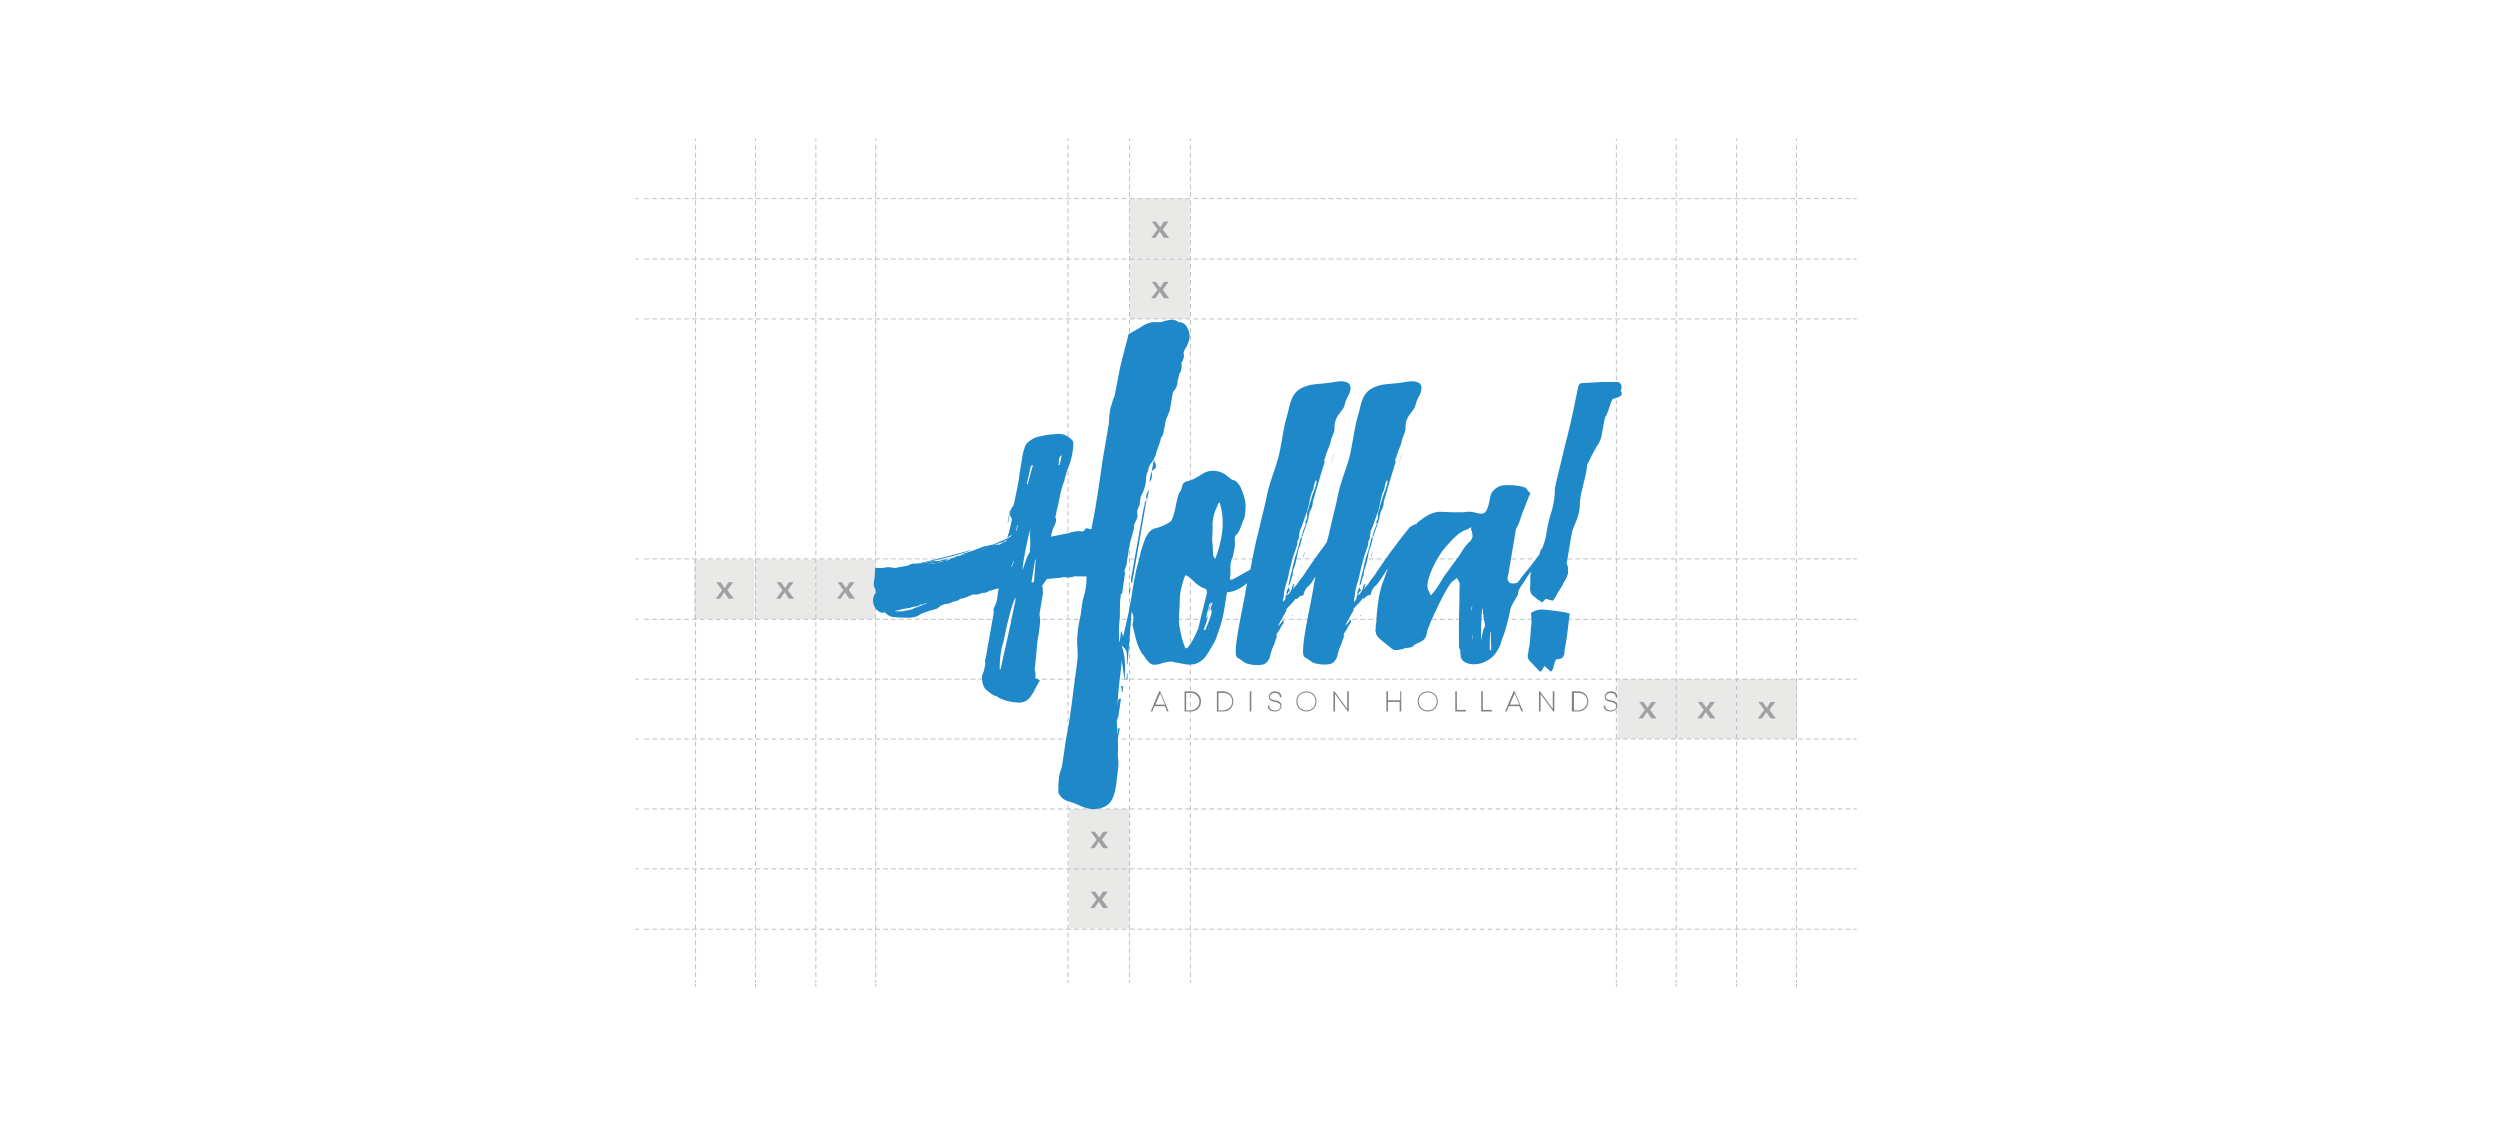 <?xml version="1.0" encoding="UTF-8"?>
<!-- Generator: Adobe Illustrator 23.0.4, SVG Export Plug-In . SVG Version: 6.00 Build 0)  -->
<svg xmlns="http://www.w3.org/2000/svg" xmlns:xlink="http://www.w3.org/1999/xlink" id="Layer_1" x="0px" y="0px" viewBox="0 0 471.9 212.5" style="enable-background:new 0 0 471.9 212.5;" xml:space="preserve">
<style type="text/css">
	.st0{fill:#E9E9E8;}
	.st1{fill:#A1A1A2;}
	.st2{fill:none;stroke:#BDBEC0;stroke-width:0.188;stroke-linecap:round;stroke-miterlimit:10;stroke-dasharray:0.751,0.751;}
	.st3{fill:#808184;}
	.st4{fill:#1E88C9;}
</style>
<g>
	<rect x="327.8" y="128.2" class="st0" width="11.4" height="11.3"></rect>
	<g>
		<path class="st1" d="M334.2,135.6l-0.8-1.2l-0.8,1.2h-0.8l1.2-1.6l-1.1-1.5h0.8l0.8,1.1l0.7-1.1h0.9l-1.1,1.5l1.2,1.6H334.2z"></path>
	</g>
</g>
<g>
	<rect x="316.3" y="128.2" class="st0" width="11.4" height="11.3"></rect>
	<g>
		<path class="st1" d="M322.8,135.6l-0.8-1.2l-0.8,1.2h-0.8l1.2-1.6l-1.1-1.5h0.8l0.8,1.1l0.7-1.1h0.9l-1.1,1.5l1.2,1.6H322.8z"></path>
	</g>
</g>
<g>
	<rect x="305.3" y="128.2" class="st0" width="11.4" height="11.3"></rect>
	<g>
		<path class="st1" d="M311.7,135.6l-0.8-1.2l-0.8,1.2h-0.8l1.2-1.6l-1.1-1.5h0.8l0.8,1.1l0.7-1.1h0.9l-1.1,1.5l1.2,1.6H311.7z"></path>
	</g>
</g>
<g>
	<rect x="153.9" y="105.6" class="st0" width="11.4" height="11.3"></rect>
	<g>
		<path class="st1" d="M160.3,113l-0.8-1.2l-0.8,1.2H158l1.2-1.6l-1.1-1.5h0.8l0.8,1.1l0.7-1.1h0.9l-1.1,1.5l1.2,1.6H160.3z"></path>
	</g>
</g>
<g>
	<rect x="142.5" y="105.6" class="st0" width="11.4" height="11.3"></rect>
	<g>
		<path class="st1" d="M148.9,113l-0.8-1.2l-0.8,1.2h-0.8l1.2-1.6l-1.1-1.5h0.8l0.8,1.1l0.7-1.1h0.9l-1.1,1.5l1.2,1.6H148.9z"></path>
	</g>
</g>
<g>
	<rect x="131" y="105.6" class="st0" width="11.4" height="11.3"></rect>
	<g>
		<path class="st1" d="M137.5,113l-0.8-1.2l-0.8,1.2h-0.8l1.2-1.6l-1.1-1.5h0.8l0.8,1.1l0.7-1.1h0.9l-1.1,1.5l1.2,1.6H137.5z"></path>
	</g>
</g>
<g>
	<rect x="213.2" y="48.9" class="st0" width="11.4" height="11.3"></rect>
	<g>
		<path class="st1" d="M219.7,56.3l-0.8-1.2l-0.8,1.2h-0.8l1.2-1.6l-1.1-1.5h0.8l0.8,1.1l0.7-1.1h0.9l-1.1,1.5l1.2,1.6H219.7z"></path>
	</g>
</g>
<g>
	<rect x="213.2" y="37.5" class="st0" width="11.4" height="11.3"></rect>
	<g>
		<path class="st1" d="M219.7,44.9l-0.8-1.2l-0.8,1.2h-0.8l1.2-1.6l-1.1-1.5h0.8l0.8,1.1l0.7-1.1h0.9l-1.1,1.5l1.2,1.6H219.7z"></path>
	</g>
</g>
<g>
	<rect x="201.8" y="164" class="st0" width="11.4" height="11.3"></rect>
	<g>
		<path class="st1" d="M208.2,171.4l-0.8-1.2l-0.8,1.2h-0.8l1.2-1.6l-1.1-1.5h0.8l0.8,1.1l0.7-1.1h0.9l-1.1,1.5l1.2,1.6H208.2z"></path>
	</g>
</g>
<g>
	<rect x="201.8" y="152.7" class="st0" width="11.4" height="11.3"></rect>
	<g>
		<path class="st1" d="M208.2,160.1l-0.8-1.2l-0.8,1.2h-0.8l1.2-1.6l-1.1-1.5h0.8l0.8,1.1l0.7-1.1h0.9l-1.1,1.5l1.2,1.6H208.2z"></path>
	</g>
</g>
<g>
	<g>
		<line class="st2" x1="224.7" y1="26.2" x2="224.7" y2="26.5"></line>
		<line class="st2" x1="224.7" y1="27.4" x2="224.7" y2="184.8"></line>
		<line class="st2" x1="224.7" y1="185.1" x2="224.7" y2="185.5"></line>
	</g>
</g>
<g>
	<g>
		<line class="st2" x1="213.2" y1="26.2" x2="213.2" y2="26.5"></line>
		<line class="st2" x1="213.2" y1="27.4" x2="213.2" y2="184.8"></line>
		<line class="st2" x1="213.2" y1="185.1" x2="213.2" y2="185.5"></line>
	</g>
</g>
<g>
	<g>
		<line class="st2" x1="201.6" y1="26.2" x2="201.6" y2="26.5"></line>
		<line class="st2" x1="201.6" y1="27.4" x2="201.6" y2="184.8"></line>
		<line class="st2" x1="201.6" y1="185.1" x2="201.6" y2="185.5"></line>
	</g>
</g>
<g>
	<g>
		<line class="st2" x1="165.3" y1="26.2" x2="165.3" y2="26.5"></line>
		<line class="st2" x1="165.3" y1="27.4" x2="165.3" y2="185.5"></line>
		<line class="st2" x1="165.3" y1="185.8" x2="165.3" y2="186.2"></line>
	</g>
</g>
<g>
	<g>
		<line class="st2" x1="154" y1="26.2" x2="154" y2="26.5"></line>
		<line class="st2" x1="154" y1="27.4" x2="154" y2="185.5"></line>
		<line class="st2" x1="154" y1="185.8" x2="154" y2="186.2"></line>
	</g>
</g>
<g>
	<g>
		<line class="st2" x1="142.6" y1="26.2" x2="142.6" y2="26.5"></line>
		<line class="st2" x1="142.6" y1="27.4" x2="142.6" y2="185.5"></line>
		<line class="st2" x1="142.6" y1="185.8" x2="142.6" y2="186.2"></line>
	</g>
</g>
<g>
	<g>
		<line class="st2" x1="131.3" y1="26.2" x2="131.3" y2="26.5"></line>
		<line class="st2" x1="131.3" y1="27.4" x2="131.3" y2="185.5"></line>
		<line class="st2" x1="131.3" y1="185.8" x2="131.3" y2="186.2"></line>
	</g>
</g>
<g>
	<g>
		<line class="st2" x1="339.1" y1="26.2" x2="339.1" y2="26.5"></line>
		<line class="st2" x1="339.1" y1="27.4" x2="339.1" y2="185.5"></line>
		<line class="st2" x1="339.1" y1="185.8" x2="339.1" y2="186.2"></line>
	</g>
</g>
<g>
	<g>
		<line class="st2" x1="327.8" y1="26.2" x2="327.8" y2="26.5"></line>
		<line class="st2" x1="327.8" y1="27.4" x2="327.8" y2="185.5"></line>
		<line class="st2" x1="327.8" y1="185.8" x2="327.8" y2="186.2"></line>
	</g>
</g>
<g>
	<g>
		<line class="st2" x1="316.4" y1="26.2" x2="316.4" y2="26.5"></line>
		<line class="st2" x1="316.4" y1="27.4" x2="316.4" y2="185.5"></line>
		<line class="st2" x1="316.4" y1="185.8" x2="316.4" y2="186.2"></line>
	</g>
</g>
<g>
	<g>
		<line class="st2" x1="305.1" y1="26.2" x2="305.1" y2="26.5"></line>
		<line class="st2" x1="305.1" y1="27.4" x2="305.1" y2="185.5"></line>
		<line class="st2" x1="305.1" y1="185.8" x2="305.1" y2="186.2"></line>
	</g>
</g>
<g>
	<g>
		<line class="st2" x1="120" y1="37.5" x2="120.5" y2="37.5"></line>
		<line class="st2" x1="121.7" y1="37.5" x2="349.4" y2="37.5"></line>
		<line class="st2" x1="349.9" y1="37.5" x2="350.4" y2="37.5"></line>
	</g>
</g>
<g>
	<g>
		<line class="st2" x1="120" y1="48.9" x2="120.5" y2="48.9"></line>
		<line class="st2" x1="121.7" y1="48.9" x2="349.4" y2="48.9"></line>
		<line class="st2" x1="349.9" y1="48.9" x2="350.4" y2="48.9"></line>
	</g>
</g>
<g>
	<g>
		<line class="st2" x1="120" y1="60.2" x2="120.5" y2="60.2"></line>
		<line class="st2" x1="121.7" y1="60.2" x2="349.4" y2="60.2"></line>
		<line class="st2" x1="349.9" y1="60.2" x2="350.4" y2="60.2"></line>
	</g>
</g>
<g>
	<g>
		<line class="st2" x1="120" y1="116.9" x2="120.5" y2="116.9"></line>
		<line class="st2" x1="121.7" y1="116.9" x2="349.4" y2="116.9"></line>
		<line class="st2" x1="349.9" y1="116.9" x2="350.4" y2="116.9"></line>
	</g>
</g>
<g>
	<g>
		<line class="st2" x1="120" y1="128.2" x2="120.5" y2="128.2"></line>
		<line class="st2" x1="121.7" y1="128.2" x2="349.4" y2="128.2"></line>
		<line class="st2" x1="349.9" y1="128.2" x2="350.4" y2="128.2"></line>
	</g>
</g>
<g>
	<g>
		<line class="st2" x1="120" y1="139.5" x2="120.5" y2="139.5"></line>
		<line class="st2" x1="121.7" y1="139.5" x2="349.4" y2="139.5"></line>
		<line class="st2" x1="349.9" y1="139.5" x2="350.4" y2="139.5"></line>
	</g>
</g>
<g>
	<g>
		<line class="st2" x1="120" y1="152.7" x2="120.5" y2="152.7"></line>
		<line class="st2" x1="121.7" y1="152.7" x2="349.4" y2="152.7"></line>
		<line class="st2" x1="349.9" y1="152.7" x2="350.4" y2="152.7"></line>
	</g>
</g>
<g>
	<g>
		<line class="st2" x1="120" y1="164" x2="120.5" y2="164"></line>
		<line class="st2" x1="121.7" y1="164" x2="349.4" y2="164"></line>
		<line class="st2" x1="349.9" y1="164" x2="350.4" y2="164"></line>
	</g>
</g>
<g>
	<g>
		<line class="st2" x1="120" y1="175.4" x2="120.5" y2="175.4"></line>
		<line class="st2" x1="121.7" y1="175.4" x2="349.4" y2="175.4"></line>
		<line class="st2" x1="349.9" y1="175.4" x2="350.4" y2="175.4"></line>
	</g>
</g>
<g>
	<g>
		<line class="st2" x1="120" y1="105.5" x2="120.5" y2="105.5"></line>
		<line class="st2" x1="121.7" y1="105.5" x2="349.4" y2="105.5"></line>
		<line class="st2" x1="349.9" y1="105.5" x2="350.4" y2="105.5"></line>
	</g>
</g>
<g>
	<g>
		<path class="st3" d="M219.9,133.3h-2l-0.4,1h-0.3l1.6-3.8h0.2l1.6,3.8h-0.3L219.9,133.3z M218.1,133h1.8l-0.9-2.1L218.1,133z"></path>
		<path class="st3" d="M224.8,130.5c1.1,0,1.9,0.8,1.9,1.9c0,1.1-0.8,1.9-1.9,1.9h-1.2v-3.8H224.8L224.8,130.5z M226.4,132.4    c0-0.9-0.7-1.6-1.6-1.6h-0.9v3.3h0.9C225.7,134,226.4,133.3,226.4,132.4z"></path>
		<path class="st3" d="M230.9,130.5c1.1,0,1.9,0.8,1.9,1.9c0,1.1-0.8,1.9-1.9,1.9h-1.2v-3.8H230.9L230.9,130.5z M232.6,132.4    c0-0.9-0.7-1.6-1.6-1.6H230v3.3h0.9C231.9,134,232.6,133.3,232.6,132.4z"></path>
		<path class="st3" d="M235.9,130.5h0.3v3.8h-0.3V130.5z"></path>
		<path class="st3" d="M239.3,133.2h0.3c0,0.6,0.4,0.9,1.1,0.9c0.6,0,1-0.3,1-0.8c0-0.5-0.5-0.7-1-0.8c-0.6-0.1-1.2-0.3-1.2-1    c0-0.6,0.5-1,1.2-1c0.7,0,1.2,0.4,1.2,1.1h-0.3c0-0.5-0.4-0.8-0.9-0.8c-0.6,0-1,0.3-1,0.7c0,0.5,0.5,0.6,1,0.7    c0.6,0.1,1.2,0.3,1.2,1c0,0.7-0.5,1.1-1.3,1.1C239.8,134.3,239.3,133.9,239.3,133.2z"></path>
		<path class="st3" d="M244.7,132.4c0-1.1,0.8-1.9,1.9-1.9c1.1,0,1.9,0.8,1.9,1.9c0,1.1-0.8,1.9-1.9,1.9    C245.5,134.3,244.7,133.5,244.7,132.4z M248.3,132.4c0-1-0.7-1.7-1.7-1.7s-1.7,0.7-1.7,1.7c0,0.9,0.7,1.7,1.7,1.7    S248.3,133.4,248.3,132.4z"></path>
		<path class="st3" d="M254.6,130.5v3.8h-0.2L252,131v3.3h-0.3v-3.8h0.2l2.4,3.3v-3.3H254.6z"></path>
		<path class="st3" d="M264.5,130.5v3.8h-0.3v-1.8H262v1.8h-0.3v-3.8h0.3v1.7h2.3v-1.7H264.5z"></path>
		<path class="st3" d="M267.6,132.4c0-1.1,0.8-1.9,1.9-1.9c1.1,0,1.9,0.8,1.9,1.9c0,1.1-0.8,1.9-1.9,1.9    C268.4,134.3,267.6,133.5,267.6,132.4z M271.2,132.4c0-1-0.7-1.7-1.7-1.7c-1,0-1.7,0.7-1.7,1.7c0,0.9,0.7,1.7,1.7,1.7    C270.5,134.1,271.2,133.4,271.2,132.4z"></path>
		<path class="st3" d="M276.7,134v0.3h-2v-3.8h0.3v3.5H276.7z"></path>
		<path class="st3" d="M281.6,134v0.3h-2v-3.8h0.3v3.5H281.6z"></path>
		<path class="st3" d="M286.8,133.3h-2l-0.4,1h-0.3l1.6-3.8h0.2l1.6,3.8h-0.3L286.8,133.3z M285,133h1.8l-0.9-2.1L285,133z"></path>
		<path class="st3" d="M293.4,130.5v3.8h-0.2l-2.4-3.3v3.3h-0.3v-3.8h0.2l2.4,3.3v-3.3H293.4z"></path>
		<path class="st3" d="M297.9,130.5c1.1,0,1.9,0.8,1.9,1.9c0,1.1-0.8,1.9-1.9,1.9h-1.2v-3.8H297.9L297.9,130.5z M299.6,132.4    c0-0.9-0.7-1.6-1.6-1.6h-0.9v3.3h0.9C298.9,134,299.6,133.3,299.6,132.4z"></path>
		<path class="st3" d="M302.7,133.2h0.3c0,0.6,0.4,0.9,1.1,0.9c0.6,0,1-0.3,1-0.8c0-0.5-0.5-0.7-1-0.8c-0.6-0.1-1.2-0.3-1.2-1    c0-0.6,0.5-1,1.2-1c0.7,0,1.2,0.4,1.2,1.1h-0.3c0-0.5-0.4-0.8-0.9-0.8c-0.6,0-1,0.3-1,0.7c0,0.5,0.5,0.6,1,0.7    c0.6,0.1,1.2,0.3,1.2,1c0,0.7-0.5,1.1-1.3,1.1C303.2,134.3,302.7,133.9,302.7,133.2z"></path>
	</g>
	<g>
		<path class="st4" d="M180.4,105.1c0,0-0.1,0-0.1,0.1C180.4,105.2,180.4,105.2,180.4,105.1z"></path>
		<path class="st4" d="M180.9,104.9c-0.1,0-0.4,0-0.5,0.1c0,0,0,0.1,0,0.1C180.6,105,180.7,105,180.9,104.9z"></path>
		<path class="st4" d="M177,106.2c0.2,0,0.5-0.1,0.7-0.2c-0.1,0-0.2,0.1-0.4,0.1c0.4-0.2,0.6-0.2,1-0.2c0.2-0.1,0.5-0.2,0.6-0.4    c-0.7,0.2-1.6,0.4-2.2,0.5c-0.5,0.1-1,0.2-1.5,0.4h0.6c0.4-0.1,0.9-0.1,1.2-0.1H177z"></path>
		<path class="st4" d="M175.3,106.3c-0.5,0-0.7,0-1.1,0.2C174.5,106.5,174.9,106.4,175.3,106.3z"></path>
		<path class="st4" d="M212.7,127c0,0.5,0,0.9-0.1,1.4c0.1,0,0.1-0.1,0.2-0.1c0.1-0.4,0-0.9,0-1.2H212.7z"></path>
		<path class="st4" d="M211.7,130.6h0.2l0.1-1.1h-0.4C211.8,129.9,211.7,130.3,211.7,130.6z"></path>
		<path class="st4" d="M172.7,106.5c1.7-0.1,9.8-2.1,10.7-2.7C179.8,104.8,176.3,105.7,172.7,106.5z"></path>
		<path class="st4" d="M187.5,102.9c0.6-0.2,1.1-0.4,1.9-0.6c0.1,0,0.4-0.2,0.5-0.4l-4.8,1.9c0.5-0.2,1.1-0.5,1.9-0.7    c0.6-0.2,1.5-0.6,2.1-0.9c0.2-0.1,0.6-0.2,1-0.4l0.1-0.2c-0.1,0.1-0.2,0.1-0.2,0.1c-0.9,0.4-1.7,0.7-2.6,1.1    c-0.2,0-0.4,0.1-0.5,0.1c-0.4,0.1-0.7,0.2-1.1,0.2c-1.2,0.5-2.5,1-3.9,1.4c-0.2,0.1-0.5,0.2-0.6,0.2c0.2,0,0.6,0,1-0.1h0.5    c0.6-0.4,1.2-0.6,1.9-0.6l1.9-0.6C186.7,103.3,187.1,103.2,187.5,102.9z"></path>
		<polygon class="st4" points="190.7,96.3 190.6,96.3 190.2,98.7 190.3,98.7   "></polygon>
		<path class="st4" d="M211,135.9l0.6-4h-0.4C210.7,133.3,210.7,134.5,211,135.9z"></path>
		<path class="st4" d="M217.8,86.8l-0.4,2.1C218.4,88.3,218.4,88.1,217.8,86.8z"></path>
		<path class="st4" d="M216.7,94.4h-0.1v0.1C216.7,94.5,216.7,94.5,216.7,94.4z"></path>
		<path class="st4" d="M216.5,94.4c0.2-0.7,0.2-1.4,0.5-2C216.4,93,216.2,93.7,216.5,94.4z"></path>
		<polygon class="st4" points="217.3,88.9 217.4,89 217.4,88.9   "></polygon>
		<path class="st4" d="M215.9,95.8l-2.4,13.4c0,0.2,0,0.5,0,0.9c0-0.1,0.1-0.1,0.2-0.1l2.7-15.5C215.9,94.7,216.2,95.3,215.9,95.8z"></path>
		<polygon class="st4" points="213.1,111.8 213.3,111.8 213.4,110.9 213.2,110.9   "></polygon>
		<path class="st4" d="M180.1,105.2c0.1,0,0.1,0,0.2,0L180.1,105.2C180.1,105.2,180.1,105.2,180.1,105.2z"></path>
		<path class="st4" d="M180.1,105.2c-0.2,0-0.4,0.1-0.6,0.1C179.6,105.3,179.8,105.3,180.1,105.2z"></path>
		<path class="st4" d="M217.4,89c-0.2,0.6-0.4,1.4-0.4,2C217.5,90.4,217.5,89.6,217.4,89z"></path>
		<path class="st4" d="M212,120.2c-0.2-0.6-0.2-0.9-0.4-1.1c-0.1,0.9-0.1,1.6-0.4,2.2c0.1-1.2-0.1-2.6,0.1-3.9    c0.2-1.6,0-3.1,0.2-4.6l0.1-0.7h0.2l0.6-4.2c-0.1,0-0.1,0.1-0.2,0.1c0.1-0.4,0.2-0.9,0.4-1.2c0.2-1.2,0.4-2.6,0.6-3.9    c0.2-1.2,0.9-2.6,0.9-3.9l0.1-0.2c0.2-0.6,0.6-1,0.5-1.7c-0.2-0.6,0.1-1.2,0.4-1.7c0-0.6,0.2-1.1,0.2-1.6l0.1-0.2    c0.5-0.9,0.7-1.6,0.9-2.6c0-0.6,0-1.4,0.4-2.1c0.1-0.5,0.2-1,0.6-1.5c0.4-0.4,0.6-1,0.9-1.6v-0.1c0.1-0.6,0.5-1.4,0.7-2.1    c0.1-0.2,0.2-0.6,0.2-0.9c0.4-0.4,0.5-0.9,0.6-1.5v-0.1c0.2-0.6,0.2-1.2,0.4-1.9c0.2-0.5,0.5-1.1,0.7-1.7l0.6-3.5    c0.6-0.6,0.9-1.4,0.9-2.1c0-0.1,0-0.4,0.1-0.4l0.2-0.9c0.5-0.7,0.5-1.5,0.4-2.1c0.4-0.6,0.6-1.2,0.4-1.9c0.1-0.4,0.4-1,0.6-1.2    c0.5-1,0.7-1.9,0.4-2.9c-0.4-1.1-0.9-1.7-2-1.7c-0.6-0.6-1.5-0.5-2.6-0.2c-0.2,0.1-0.5,0.2-0.7,0.2h-1.1c-1,0-1.9,0.4-2.6,0.9    c-0.6,0.4-1.2,0.7-1.7,1l-0.7,0.4l-0.2,0.9c-0.5,2-1.1,4-1.5,6l-0.9,4.7c-0.1,0.4-0.4,0.7-0.4,1.1c-0.2,0.6-0.5,1.4-0.5,2    c-0.2,0.7-0.1,1.5-0.2,2.2l-1.2,7c-0.6,4.3-1.2,8.6-2.1,12.9l-1-0.2l-0.5,0.6H204c-0.5-0.1-1,0-1.5,0.1c-0.2,0-0.4,0.1-0.6,0.2    l-3.5,0.7c0.1-0.9,0.4-1.6,0.7-2.2c0.2-0.5,0.4-1,0.1-1.5v-0.1c0.2-0.4,0.2-0.6,0.2-0.9c0.6-2,0.7-4,1.5-5.8    c0.2-1.1,0.6-2.2,1-3.2c0.4-1.2,0.6-2.2,0.7-3.5v-0.6l-0.2-0.4c-1-1.1-2.1-1.4-3.7-1.1c-0.2,0-0.6,0-0.9,0.1    c-0.5,0-0.7,0.1-1.1,0.2c-0.4,0.1-0.5,0.1-0.6,0.1c-0.7,0.1-1.5,0.6-2.1,1.1c-0.6,0.6-0.6,1.2-0.9,2l-0.6,3.6c-0.2,2-0.7,4-1.1,6    c-0.1,0.2-0.1,0.5-0.4,0.7c-0.4,0.7-0.5,1.6,0,2.1V98c-0.1,0.9-0.4,1.7-0.6,2.7c-0.1,0.1-0.2,0.5-0.2,0.6l-0.1,0.2    c0.2-0.1,0.4-0.2,0.6-0.4c0.1,0,0.2,0,0.4-0.1c-0.1,0.1-0.6,0.5-1.1,0.7l-0.1,0.1v0.1l0.1,0.1c-0.1,0.1-0.1,0.2-0.1,0.2    c-0.5,0.1-0.9,0.4-1.2,0.6c-0.7-0.1-1.5,0.1-2.2,0.5c-0.1,0-0.1,0.1-0.2,0.1c-0.1,0.1-0.2,0.1-0.5,0.2c-0.2,0.1-0.4,0.1-0.6,0.2    c-0.2,0-0.4-0.1-0.5-0.1l-2.5,0.9c-0.9,0.2-2,0.6-2.9,0.9v0.1c-0.1,0-0.1,0.1-0.2,0.1c-0.7,0.1-1.2,0.2-1.9,0.5    c-0.1,0-0.1,0-0.2-0.1c-0.1,0.1-0.2,0.1-0.4,0.2c-0.5,0.1-0.9,0.1-1.4,0.2c0.4-0.2,1.2-0.4,1.7-0.5c0.7-0.1,1.6-0.4,2.4-0.6    c-0.6,0.1-1.2,0.2-2,0.5h-0.2h-0.1h-0.1h-0.7c-1.1,0.2-2.4,0.5-3.6,0.6c0.1,0,0.2-0.1,0.2-0.1c0.2,0,0.5,0,0.9-0.1h-0.2    c-0.4,0-1,0.1-1.2,0.1c-0.4,0.1-0.7,0.2-1,0.4c-0.7,0.1-1.5,0.2-2.2,0.4c-0.2,0-0.6,0-0.9-0.1c-0.6-0.1-1,0-1.5,0.1h-1.5l-0.1,1.6    v0.1c-0.1,0.9-0.4,1.6,0.1,2.2c0,0.1,0.1,0.4,0.1,0.5c0,0.1,0.1,0.1,0.1,0.2c-0.9,1-0.7,2.2-0.1,3.1c0.5,0.6,1.1,0.9,1.7,0.7    c0.5,0.5,1.1,0.9,2,0.9c1,0.1,1.9,0.1,2.9,0.1c0.5-0.1,1-0.1,1.6-0.5c0.7-0.5,1.7-0.7,2.6-1c0.5-0.1,0.9-0.2,1.4-0.7    c0.1-0.2,0.6-0.2,0.9-0.4c0.5,0,1-0.1,1.4-0.4c0.6-0.1,1.1-0.2,1.5-0.6c0.4,0,0.6-0.1,0.9-0.2c0.5-0.1,1.2-0.6,1.6-0.6    c0.5,0.1,0.9,0,1.4-0.2c0.2-0.1,0.5-0.1,0.7-0.1c0.4-0.1,0.6-0.2,0.9-0.4c0.2,0,0.5-0.1,0.7-0.2c0.4-0.1,0.7-0.2,1.1-0.2    c-0.1,0.1-0.1,0.2-0.2,0.4c-0.1,0.7-0.1,1.6-0.4,2.4c-0.1,0.1-0.1,0.2-0.2,0.5c-0.2,0.4-0.4,0.7-0.2,1.1l-1.5,8.5    c-0.2,0.5-0.2,0.9-0.1,1.4c0,0.1-0.1,0.2-0.1,0.4c-0.1,0.5-0.2,1.1-0.5,1.6c-0.2,1,0.2,2.6,1,3c0.5,0.4,1,0.9,1.7,1    c0.2,0.2,0.6,0.4,1.1,0.6c1,0.4,1.7,0.5,2.7,0.6c1.4,0.2,2.4-0.5,3-1.7c0.2-0.2,0.4-0.6,0.5-0.9l0.9-1.6l-0.9-0.4    c0.1-0.5,0.1-1-0.1-1.5l0.2-2c0.2-1.6,0.2-3.4,0.6-5c0.1-1.4,0.4-2.2,0.1-3.5l0.6-3.7c0.1-0.2,0.1-0.5,0-0.9    c0.1-0.2,0-0.5-0.1-0.7c0-0.1,0.1-0.2,0.2-0.4l0.7-1c0.6-0.1,1.2-0.1,2-0.2c0.2,0,0.5,0,0.7-0.1c0.2,0,0.4,0,0.5-0.1    c0.7,0.2,1.4,0.1,2-0.1c0.1-0.1,0.2,0,0.4,0h1.9c0,1.2-0.1,2.5-0.5,3.7c-0.4,1.2-0.4,2.2-0.6,3.5c-0.4,1.7-0.7,3.6-0.7,5.3    c0.1,1.2,0.2,2.6,0,3.9c-0.7,4.7-1.1,9.6-2.1,14.4l-0.7,4.8c-0.1,0.7-0.5,1.5-0.6,2.2c0,0.7-0.2,1.4-0.1,2.1c0,0.4-0.1,0.7,0,1    c0.5,0.9,1.1,1.4,2.1,1.6l1.1,0.4c1.6,0.7,3,1.5,5.2,0.7c1.9-0.7,2.2-2.6,2.5-4.3c0.1-1.5,0.5-3.1,0.4-4.6    c-0.1-0.4-0.1-0.7-0.1-1.1c0.1-1,0-2,0-2.9c0.1-0.7,0.2-1.4,0.4-2h-0.4c0,0.4,0,0.7-0.2,1.1v-0.1c0.2-0.9,0-1.5,0-2.4l0.1-0.4    c0.1-1.2,0-2.4,0.1-3.6c0.1-2.4,0.5-4.6,0.7-7v-0.6c0.2,1.4,0.4,2.6,0.6,4c0.1-2.4,0.2-4.6-0.6-6.7c0.4,0.4,0.7,0.6,0.9,1.1    c0.2,0.7,0.1,1.6,0.1,2.5h0.1c0.4-4.2,0.7-8.5,1-12.7h-0.1L212,120.2z M200.4,85.9c-0.1,0.6-0.2,1.2-0.4,1.9h-0.2    C200,87.1,199.6,86.5,200.4,85.9z M174,114.2c0,0.1,0,0.1-0.1,0.1c0,0-0.1,0.1-0.2,0.1h-0.1c-0.1,0-0.1,0.1-0.2,0.1    c-0.2,0.1-0.4,0.2-0.6,0.2c-0.5,0.2-0.7,0.4-1.1,0.4c-0.2,0.1-0.6,0.1-0.9,0.2c-0.1,0-0.2,0-0.4,0.1h-1.6c0.1,0,0.1,0,0.2-0.1h0.1    l1.5-0.4c0.4,0,0.7-0.1,1.4-0.2c0,0,0-0.1,0.1-0.1c0.1,0,0.2,0,0.4-0.1h0.4c0.1,0,0.2-0.1,0.4-0.1c0.1-0.1,0.2-0.1,0.2-0.1    s0.1-0.1,0.2-0.1h-0.1c0-0.1,0.1-0.1,0.2-0.1v0.1l0.1-0.1c0.2,0,0.5-0.1,0.6-0.1c0-0.1,0.1-0.1,0.1-0.1h0.1    c0.3-0.1,0.4-0.1,0.5-0.2c-0.2,0.2-0.8,0.4-1,0.5v-0.1C174.3,114.1,174.2,114.1,174,114.2z M175.3,113.7    C175.4,113.7,175.4,113.6,175.3,113.7C175.4,113.6,175.4,113.7,175.3,113.7z M191.3,105.9h0.1l-0.4,1.1h-0.1L191.3,105.9z     M191.3,115.1c-0.7,3.7-1.6,7.3-2.4,11.1c0,0.1-0.1,0.1-0.1,0.2c-0.1-0.1-0.1-0.1-0.1-0.2c0-1.2,0.1-2.6,0.4-4    c0.5-1.5,0.7-3.1,1.1-4.7c0.4-1.5,0.7-3,1.4-4.6h0.1C191.7,113.6,191.4,114.4,191.3,115.1z M191.9,100.2h-0.1l0.2-1.1h0.1    L191.9,100.2z M193.9,91c0.2-1,0.5-2.1,0.7-3.1c0,0,0.1,0,0.4-0.1c-0.4,1.2-0.7,2.5-1,3.6h-0.1C193.8,91.2,193.8,91.1,193.9,91z     M194.4,103.7v0.5c-0.7,1-0.9,2.2-1.4,3.4c0-1.1,1-6.3,1.5-7.7C194.3,101.2,194.6,102.4,194.4,103.7z M195.2,109.5    c0,0.4-0.1,0.5-0.5,0.4l0.7-4.3h0.1C195.4,106.9,195.3,108.3,195.2,109.5z"></path>
		<path class="st4" d="M243.9,116.2c0,0.1,0.1,0.1,0.1,0.1c0-0.1,0-0.1,0.1-0.2H244L243.9,116.2z"></path>
		<path class="st4" d="M245.3,108.4c0,0-0.1,0.1-0.1,0.2l-0.2,1.1C245,109.3,245.1,108.8,245.3,108.4z"></path>
		<path class="st4" d="M252,85.3c-0.5,1-0.7,2-0.9,2.9C251.3,87.3,251.6,86.3,252,85.3z"></path>
		<path class="st4" d="M246.1,105.2V105c0-0.2,0.1-0.5,0.2-0.7h-0.1c-0.1,0.2-0.1,0.5-0.2,0.7L246.1,105.2z"></path>
		<path class="st4" d="M245.8,106.7c0-0.1,0-0.1-0.1-0.1c0.1,0.1,0,0.2,0,0.4L245.8,106.7z"></path>
		<path class="st4" d="M258.6,106.7c0-0.1,0-0.1-0.1-0.1c0.1,0.1,0,0.2,0,0.4L258.6,106.7z"></path>
		<path class="st4" d="M258.1,108.4c0,0-0.1,0.1-0.1,0.2l-0.2,1.1C257.8,109.3,257.9,108.8,258.1,108.4z"></path>
		<path class="st4" d="M264.8,85.3c-0.5,1-0.7,2-0.9,2.9C264.1,87.3,264.4,86.3,264.8,85.3z"></path>
		<path class="st4" d="M256.7,116.2c0,0.1,0.1,0.1,0.1,0.1c0-0.1,0-0.1,0.1-0.2h-0.1L256.7,116.2z"></path>
		<path class="st4" d="M258.9,105.2V105c0-0.2,0.1-0.5,0.2-0.7h-0.1c-0.1,0.2-0.1,0.5-0.2,0.7L258.9,105.2z"></path>
		<path class="st4" d="M295.5,115.6c-1.2-0.2-2.5-0.4-3.7-0.5c-0.8-0.1-1.8-0.1-2.8,0.6c0,0.6,0.1,1.2,0.1,1.7    c-0.2,1.6-0.2,3-0.4,4.5c-0.1,0.5-0.2,0.8-0.2,1.2c-0.2,0.6-0.2,1.1,0.2,1.6c0.7,0.7,1.2,1.3,1.9,2c0,0.1,0.1,0,0.2,0.1    c0.4-0.4,0.5-0.7,0.7-1.1c0.5,0.4,0.8,0.7,1.2,1.1c0.5-0.4,0.5-0.7,0.6-1.2c0.1-0.4,0.2-0.7,0.4-1.1c0.2,0,0.4-0.1,0.5-0.1    c0.7-0.1,0.8-0.2,1.1-1c0-0.1,0.1-0.4,0-0.5c0.5-2.4,0.7-4.7,1-7.1C296.1,115.8,295.7,115.6,295.5,115.6z"></path>
		<path class="st4" d="M306,73.9c-0.2-0.1,0-0.4,0.1-0.6c0-0.7-0.2-1.1-0.8-1.2h-2.7c-1.2,0.1-2.5,0.1-3.7,0.2c-0.6,0-0.8,0.1-1,0.7    c-0.4,1.8-0.7,3.6-1.1,5.3c-0.5,2.5-1.2,4.9-1.8,7.5l-1.3,5.4l-0.2,1.1c0,1.4-0.2,2.9-0.7,4.5c-0.6,1.7-0.8,3.3-1.1,5    c-0.2,0.5-0.3,1-0.6,1.7c-0.4,0.2-0.4,1.2-0.7,1.4c-1.1,1.5-2.2,2.9-3.4,4.3v0.1c-0.2,0.2-0.4,0.5-0.6,0.7    c-0.5,0.1-0.7,0.2-1.1,0.1c-0.4,0-0.5-0.2-0.7-0.6c-0.1-0.4,0-0.6,0.1-1l1.4-8.3c0-0.4,0.4-0.9,0.6-1.4c0.5-1.6,1.2-3.4,1.9-5.1    c0,0,0.4-0.6,0.2-0.7c-0.4-0.2-0.6-0.9-1-1c-1.2-0.4-2.6-0.5-4-0.4c-1.1,0.1-2.4,1.1-2.5,2.2c-0.9,5.3-2,2.2-5,2.9    c-1.4,0-2.9,0-4.2-0.1c-1.7-0.1-3.1,0.9-4.5,2c-0.1,0.1-0.2,0.2-0.3,0.4c-0.2-0.1-0.4,0-0.8,0.3l-0.4,0.2    c-0.4,0.5-0.7,0.9-1.1,1.4c-0.6,0.7-1.2,1.6-1.9,2.5c-0.6,0.7-2.6,3.6-3.2,4.5c-0.2,0.4-0.6,0.9-1,1.4c-0.1,0.2-0.5,0.6-0.6,0.9    c-0.4,0.4-0.6,0.6-0.7,0.9h-0.1l0.2-0.9c-0.4,0.1-0.2,0.4-0.4,0.5c0,0.6-0.4,1.2-0.9,1.7c0-0.4,0.1-0.5,0.2-0.7    c0.1,0,0.1-0.1,0.4-0.2c-0.4-0.1-0.1-0.4-0.4-0.6c-0.1,0.1-0.1,0.2-0.1,0.4c-0.1,0-0.1-0.1-0.1-0.1c-0.2,0.6-0.2,1.1-0.4,1.6h0.1    l0.1-0.9l0.1,0.1c-0.2,0.5-0.1,1.1-0.7,1.6c0-0.2,0-0.4,0-0.5c0.1-0.5,0.2-1,0.2-1.5c0.1-0.2,0.1-0.5,0.2-0.7l0.1-0.5    c0.4-1,0.5-1.9,0.7-2.7c0.1-0.6,0.4-1.4,0.5-2.1l0.9-2.6l0.1-0.4c-0.1-0.2,0-0.5,0.1-0.6c0.1-0.2,0.2-0.5,0.2-0.7    c0-0.4,0.1-0.6,0.1-1c0.6-1.2,0.9-2.5,1.4-3.7c0.4-1.2,0.5-2.6,1-3.9c0.2-0.1,0.1-0.2,0.2-0.4c0.1-0.6,0.2-1.2,0.5-1.7    c0.1,0.1,0.1,0.2,0.1,0.5c-0.2,0.9-0.6,1.9-0.9,2.7c-0.1,0.6-0.4,1.1-0.5,1.7c-0.1,0.2,0,0.5-0.2,0.7c-0.2,0.5-0.2,0.9-0.2,1.4    c0,0.1,0,0.4-0.1,0.5c0,0.1-0.2,0.2-0.2,0.4c0,0-0.1,0.2,0.1,0.2v0.1c-0.2,0.7-0.6,1.4-0.7,2c-0.1,0.4-0.2,0.6-0.4,1    c-0.2,1.1-0.6,2.4-1,3.6l-1,4.1l-0.2,1h0.1c0-0.1,0.2-0.2,0.2-0.4c0.2-0.5,0.2-1,0.5-1.5c0-0.4,0-0.7,0.1-1    c0.4-0.9,0.5-1.6,0.7-2.4c0.1-0.7,0.2-1.5,0.6-2.2c0.1-0.5,0.2-1,0.4-1.5l-0.1,0.1h-0.1c0.1-0.1,0.1-0.2,0.1-0.4h0.1v0.2    c0-0.1,0.1-0.2,0.1-0.4l0.9-2.6c0-0.2,0.2-0.5,0.2-0.7c0-0.1-0.1-0.4,0.1-0.5c0-0.2,0.1-0.4,0.1-0.6c0.4-0.6,0.6-1.2,0.6-1.9    c0.2-0.7,0.5-1.6,0.7-2.4c0.5-1.7,1-3.4,1.5-5c0-0.1,0.1-0.2,0-0.2c-0.1-0.2,0-0.4,0-0.5c0.1-0.1,0.2-0.2,0.2-0.5    c0.2-0.7,0.6-1.6,0.9-2.4c0.1-0.7,0.4-1.5,0.7-2.2l0.1-0.5c-0.1-1.6,0.5-2.5,1.5-3.7c0.4-0.5,0.4-1,0.6-1.6    c0.5-1.1,1.5-2.5,0.5-3.4c-1.2-0.7-2.7-0.1-4,0c-1.5,0.2-2.6,0.1-4,0.6c-3.1,1-2.9,3.6-3.7,6c-0.7,2.6-0.9,5.3-1.6,7.8    c-0.6,2.1-1.5,4.2-2,6.5c-0.4,2.1-1,4.2-1.5,6.5c-0.2,0.9-0.4,1.8-0.7,2.7c-0.2,0.3-0.5,0.7-0.7,1c-0.6,0.7-2.6,3.6-3.2,4.5    c-0.2,0.4-0.6,0.9-1,1.4c-0.1,0.2-0.5,0.6-0.6,0.9c-0.4,0.4-0.6,0.6-0.7,0.9h-0.1l0.2-0.9c-0.4,0.1-0.2,0.4-0.4,0.5    c0,0.6-0.4,1.2-0.9,1.7c0-0.4,0.1-0.5,0.2-0.7c0.1,0,0.1-0.1,0.4-0.2c-0.4-0.1-0.1-0.4-0.4-0.6c-0.1,0.1-0.1,0.2-0.1,0.4    c-0.1,0-0.1-0.1-0.1-0.1c-0.2,0.6-0.2,1.1-0.4,1.6h0.1l0.1-0.9l0.1,0.1c-0.2,0.5-0.1,1.1-0.7,1.6c0-0.2,0-0.4,0-0.5    c0.1-0.5,0.2-1,0.2-1.5c0.1-0.2,0.1-0.5,0.2-0.7l0.1-0.5c0.4-1,0.5-1.9,0.7-2.7c0.1-0.6,0.4-1.4,0.5-2.1l0.9-2.6l0.1-0.4    c-0.1-0.2,0-0.5,0.1-0.6c0.1-0.2,0.2-0.5,0.2-0.7c0-0.4,0.1-0.6,0.1-1c0.6-1.2,0.9-2.5,1.4-3.7c0.4-1.2,0.5-2.6,1-3.9    c0.2-0.1,0.1-0.2,0.2-0.4c0.1-0.6,0.2-1.2,0.5-1.7c0.1,0.1,0.1,0.2,0.1,0.5c-0.2,0.9-0.6,1.9-0.9,2.7c-0.1,0.6-0.4,1.1-0.5,1.7    c-0.1,0.2,0,0.5-0.2,0.7c-0.2,0.5-0.2,0.9-0.2,1.4c0,0.1,0,0.4-0.1,0.5c0,0.1-0.2,0.2-0.2,0.4c0,0-0.1,0.2,0.1,0.2v0.1    c-0.2,0.7-0.6,1.4-0.7,2c-0.1,0.4-0.2,0.6-0.4,1c-0.2,1.1-0.6,2.4-1,3.6l-1,4.1l-0.2,1h0.1c0-0.1,0.2-0.2,0.2-0.4    c0.2-0.5,0.2-1,0.5-1.5c0-0.4,0-0.7,0.1-1c0.4-0.9,0.5-1.6,0.7-2.4c0.1-0.7,0.2-1.5,0.6-2.2c0.1-0.5,0.2-1,0.4-1.5l-0.1,0.1h-0.1    c0.1-0.1,0.1-0.2,0.1-0.4h0.1v0.2c0-0.1,0.1-0.2,0.1-0.4l0.9-2.6c0-0.2,0.2-0.5,0.2-0.7c0-0.1-0.1-0.4,0.1-0.5    c0-0.2,0.1-0.4,0.1-0.6c0.4-0.6,0.6-1.2,0.6-1.9c0.2-0.7,0.5-1.6,0.7-2.4c0.5-1.7,1-3.4,1.5-5c0-0.1,0.1-0.2,0-0.2    c-0.1-0.2,0-0.4,0-0.5c0.1-0.1,0.2-0.2,0.2-0.5c0.2-0.7,0.6-1.6,0.9-2.4c0.1-0.7,0.4-1.5,0.7-2.2l0.1-0.5    c-0.1-1.6,0.5-2.5,1.5-3.7c0.4-0.5,0.4-1,0.6-1.6c0.5-1.1,1.5-2.5,0.5-3.4c-1.2-0.7-2.7-0.1-4,0c-1.5,0.2-2.6,0.1-4,0.6    c-3.1,1-2.9,3.6-3.7,6c-0.7,2.6-0.9,5.3-1.6,7.8c-0.6,2.1-1.5,4.2-2,6.5c-0.4,2.1-1,4.2-1.5,6.5c-0.7,2.6-1.2,5.2-1.7,7.8    c-1.1,0.6-2.1,1.2-3.2,1.8c-0.1,0.1-0.4,0.1-0.6,0.1c0-0.1-0.1-0.1-0.1-0.1c0.4-1.5-0.2-2.7,0.6-4.2l0.4-2c0-0.4,0-0.6,0-1    c-0.1-0.4,0-0.9,0.1-1c0.7-0.6,0.9-1.4,1.2-2.1c0.1-0.6,0.6-1.2,0.6-1.9c0.1-0.9,0.2-1.9,0-2.7c-0.2-0.9-0.5-1.7-0.9-2.6    c-0.4-0.5-0.7-1.1-1.4-1.2c-0.5-0.2-0.6-0.5-1-0.7c-0.9-0.9-2.9-1.5-4.5-0.6c-1.1,0.7-2.2,1.4-3.4,1.6c-0.2,0.1-0.5,0.4-0.6,0.6    c-0.1,0.5-0.2,1-0.6,1.5c-0.7,1.6-0.6,3.4-1.5,5.3c-0.6,0.5-1.7,1.1-3,1.4c-1,0.2-1.5,1.1-1.9,1.9c-0.5,1.2-0.9,2.6-1.2,3.9    c-0.2,1-0.6,2-0.7,3c-0.4,1.7-0.6,3.5-0.9,5.2c-0.2,0.6-0.2,1,0,1.5c0.5,0.6,0.6,1.2,0.5,2c0,0.2-0.2,0.6-0.1,0.9    c0.4,1.6,0.7,3.4,1.5,4.8c0.1,0.4,0.5,0.6,0.7,1c1.1,1.7,1.6,1.9,3.6,1.2c0.6-0.1,1.5-0.4,2.1-0.1l2.2,0.4    c1.5,0.2,2.6-0.2,3.7-1.5c0.6-0.9,1-1.6,1.5-2.5c0.5-0.7,0.6-1.5,0.9-2.2c0.5-1.4,0.9-2.9,1.1-4.3l0.5-3.1    c1.5-0.1,2.6-0.8,3.8-1.7c0,0.1,0,0.2-0.1,0.4c-0.6,3.9-1.6,7.6-2,11.4c0,1-0.2,1.6,0.2,2.2c0.4,0.2,1.1,0.7,1.5,1    c0.7,0.4,3.1,0.7,3.9,0.1c0.6-0.5,0.9-1.2,0.9-1.7c0.2-0.4,0.2-0.9,0.5-1.4c0-0.1,0.1-0.2,0.2-0.4l0.2-0.7c0-0.1,0.4-1,0.4-1    c-0.1,0-0.1,0-0.2,0.1c0-0.4,0.2-0.6,0.4-0.9c0.4-0.5,0.5-1.1,1-1.6c0-0.2,0-0.5-0.1-0.6c-0.2,0.4-0.6,0.9-1,1.2    c0.5-1,1.1-2,1.7-3.1h-0.2c0.5-0.6,1.2-1.2,1.7-1.9c0-0.1,0.1-0.1,0.1-0.1c0-0.1,0-0.1,0.2-0.1c-0.1,0-0.1,0.1-0.2,0.1    c0.1,0,0.4-0.1,0.4-0.1c0.4-0.5,0.6-0.6,1.1-0.6c0-0.1,0.1-0.2,0.1-0.4c0.2-0.6,0.5-1.1,1-1.5c0.3-0.2,0.8-1,1.2-1.7    c-0.1,0.5-0.2,1.1-0.3,1.6c-0.6,3.9-1.6,7.6-2,11.4c0,1-0.2,1.6,0.2,2.2c0.4,0.2,1.1,0.7,1.5,1c0.7,0.4,3.1,0.7,3.9,0.1    c0.6-0.5,0.9-1.2,0.9-1.7c0.2-0.4,0.2-0.9,0.5-1.4c0-0.1,0.1-0.2,0.2-0.4l0.2-0.7c0-0.1,0.4-1,0.4-1c-0.1,0-0.1,0-0.2,0.1    c0-0.4,0.2-0.6,0.4-0.9c0.4-0.5,0.5-1.1,1-1.6c0-0.2,0-0.5-0.1-0.6c-0.2,0.4-0.6,0.9-1,1.2c0.5-1,1.1-2,1.7-3.1h-0.2    c0.5-0.6,1.2-1.2,1.7-1.9c0-0.1,0.1-0.1,0.1-0.1c0-0.1,0-0.1,0.2-0.1c-0.1,0-0.1,0.1-0.2,0.1c0.1,0,0.4-0.1,0.4-0.1    c0.4-0.5,0.6-0.6,1.1-0.6c0-0.1,0.1-0.2,0.1-0.4c0.2-0.6,0.5-1.1,1-1.5c0.4-0.3,1.7-2.4,2.2-3.2c-0.5,1.4-0.9,2.6-1.1,3    c-0.7,2.2-0.9,4.3-1.1,6.6c0.1,0.6-0.2,1.1-0.1,1.7c-0.1,0.2-0.1,0.6,0,0.9c0.1,1,1.5,1.7,2.2,2.4c0.4,0.2,0.9,0.9,1.4,0.9    c0.7,0,1.4-0.1,2-0.4c0.2,0,0.6,0,0.9-0.1c0.1,0,0.4-0.1,0.5-0.2c0.4-0.5,1-0.6,1.7-1c0.7-0.4,0.9-1.1,1-1.9    c0.5-1.7,3.7-8.5,4.7-9.3l0.9-0.7l0.4,0.7c0.1,0.2,0.2,0.5,0.1,0.7c0,3.4-0.2,8-0.1,11.2c0,0.2,0,0.4,0,0.5c0.1,0.4,0.4,0.6,0.2,1    c0.1,0.1,0.1,0.4,0.1,0.5c0,1.9,3.7,2.5,6.1,0.2c0.7-0.7,1.4-1.9,1.6-2.9c0.7-1.7,1.2-3.6,1.6-5.5c0.1-1.1,0.9-2.1,1.5-3.2    c0-0.2,0.1-0.5,0.1-0.7c0.2-0.5,0.5-1,0.9-1.5c0.5-0.8,1-1.6,1.5-2.3l-0.1,0.4c-0.1,1,0,2-0.1,3c0.1,0.5,0.1,0.8,0.4,1.1    c0.6,0.5,1.2,1,1.9,1.4l0.7-0.7c0.1,0.1,0.4,0.1,0.6,0.2c0.2,0.1,0.5,0.1,0.7,0.2l0.5-0.7c0.5-1.1,1.2-1.8,1.6-2.8    c0.4-0.6,0.6-1.1,0.8-1.7c-0.1-0.5,0.1-1.1-0.2-1.6c-0.1-0.1-0.1-0.5,0-0.7l0.8-4.8c0.1-0.5,0.2-1.1,0.5-1.7    c0.6-1.4,1.2-3,1.1-4.5c0.2-2.4,1.2-4.8,1.4-7.2l0.1-0.2c0.5-1.1,1.1-2.2,1.6-3.1c0.6-0.8,1-1.7,1.1-2.7l0.4-2.2    c0.1-0.4,0.1-0.7,0.4-1.1c0.5-1,0.7-2.2,1.2-3.1C306.3,74.9,306.3,74.3,306,73.9z M228.6,113.7l-0.2,0.6c-0.1,0.4-0.4,0.7-0.2,1.2    c-0.1,0.4-0.2,0.9-0.5,1.2c0-0.1-0.1-0.1,0-0.2c0.1-0.7,0.4-1.6,0.6-2.5C228.4,114,228.4,113.9,228.6,113.7z M224.3,122.1    c0,0-0.1,0.1-0.1,0.2c-0.1,0-0.1,0-0.4,0.1c-0.7-1.4-0.9-2.9-1.2-4.3c-0.2-1.5,0.1-3.2,0.1-4.8c0-1.5,0.4-3.1,1-4.7    c0.6,0.1,1,0.5,1.5,1c0.5,0.5,1.1,1,1.9,1.4c0.7,0.2,0.7,0.2,0.7,1c-0.5,2.2-1.1,4.3-1.6,6.6C225.7,119.7,225.2,121,224.3,122.1z     M228.1,118.8H228c0-0.1,0-0.1,0.1-0.2V118.8z M228.7,115.5c0.1,0.1-0.1,0.4-0.1,0.5c-0.2,0.9-0.6,1.7-1,2.7c0,0.2,0,0.2-0.4,0.2    c0.2-0.5,0.2-0.7,0.4-1.1l0.2-0.6l0.7-3c0-0.1,0.1-0.4,0.4-0.5l-0.4,1.2C228.6,115.1,228.7,115.2,228.7,115.5z M229.1,118.6    l0.1-0.1h0.1L229.1,118.6z M229.4,105.5c-0.2-0.2-0.2-0.4-0.4-0.6c0-0.6-0.1-1.4-0.1-2.1c-0.2-1,0-2,0-3.1    c-0.1-1.4,0.2-2.9,0.9-4.2c0-0.2,0.1-0.4,0.4-0.7C231.3,98.2,230.8,101.8,229.4,105.5z M277.8,114.5h0.1c0,0.2-0.1,0.5,0,0.7h-0.1    C277.7,115,277.8,114.7,277.8,114.5z M277.9,120.6c0.1-0.4,0-0.6,0-0.9c0.1,0.2,0.1,0.5,0.1,0.9H277.9z M277.6,102.1    c-0.9,0.7-1.5,1.7-2.1,2.7l-3,4.1c-0.5,0.9-1,1.6-1.5,2.4l-0.9,1.1l-0.5-1c-0.7-1.5,1.2-5.2,2.2-6.7c0.6-1,1.5-1.9,2.2-2.7    c0.9-0.9,1.7-1.7,3-2.1l0.7-0.4v0.6c0.2,0.2,0.2,0.5,0.2,0.7C278.1,101.3,277.8,101.7,277.6,102.1z M280.3,118.3    c-0.5,0.7-0.5,1.7-0.7,2.6c-0.1-0.9,0-4.8,0.2-6h0.1c0,1,0.2,2,0.4,3V118.3z M281.2,122.7c0-1.1,0-2.2,0.1-3.4h0.1    c0,1,0,2.1,0.1,3.1C281.5,122.7,281.4,122.8,281.2,122.7z"></path>
	</g>
</g>
</svg>
